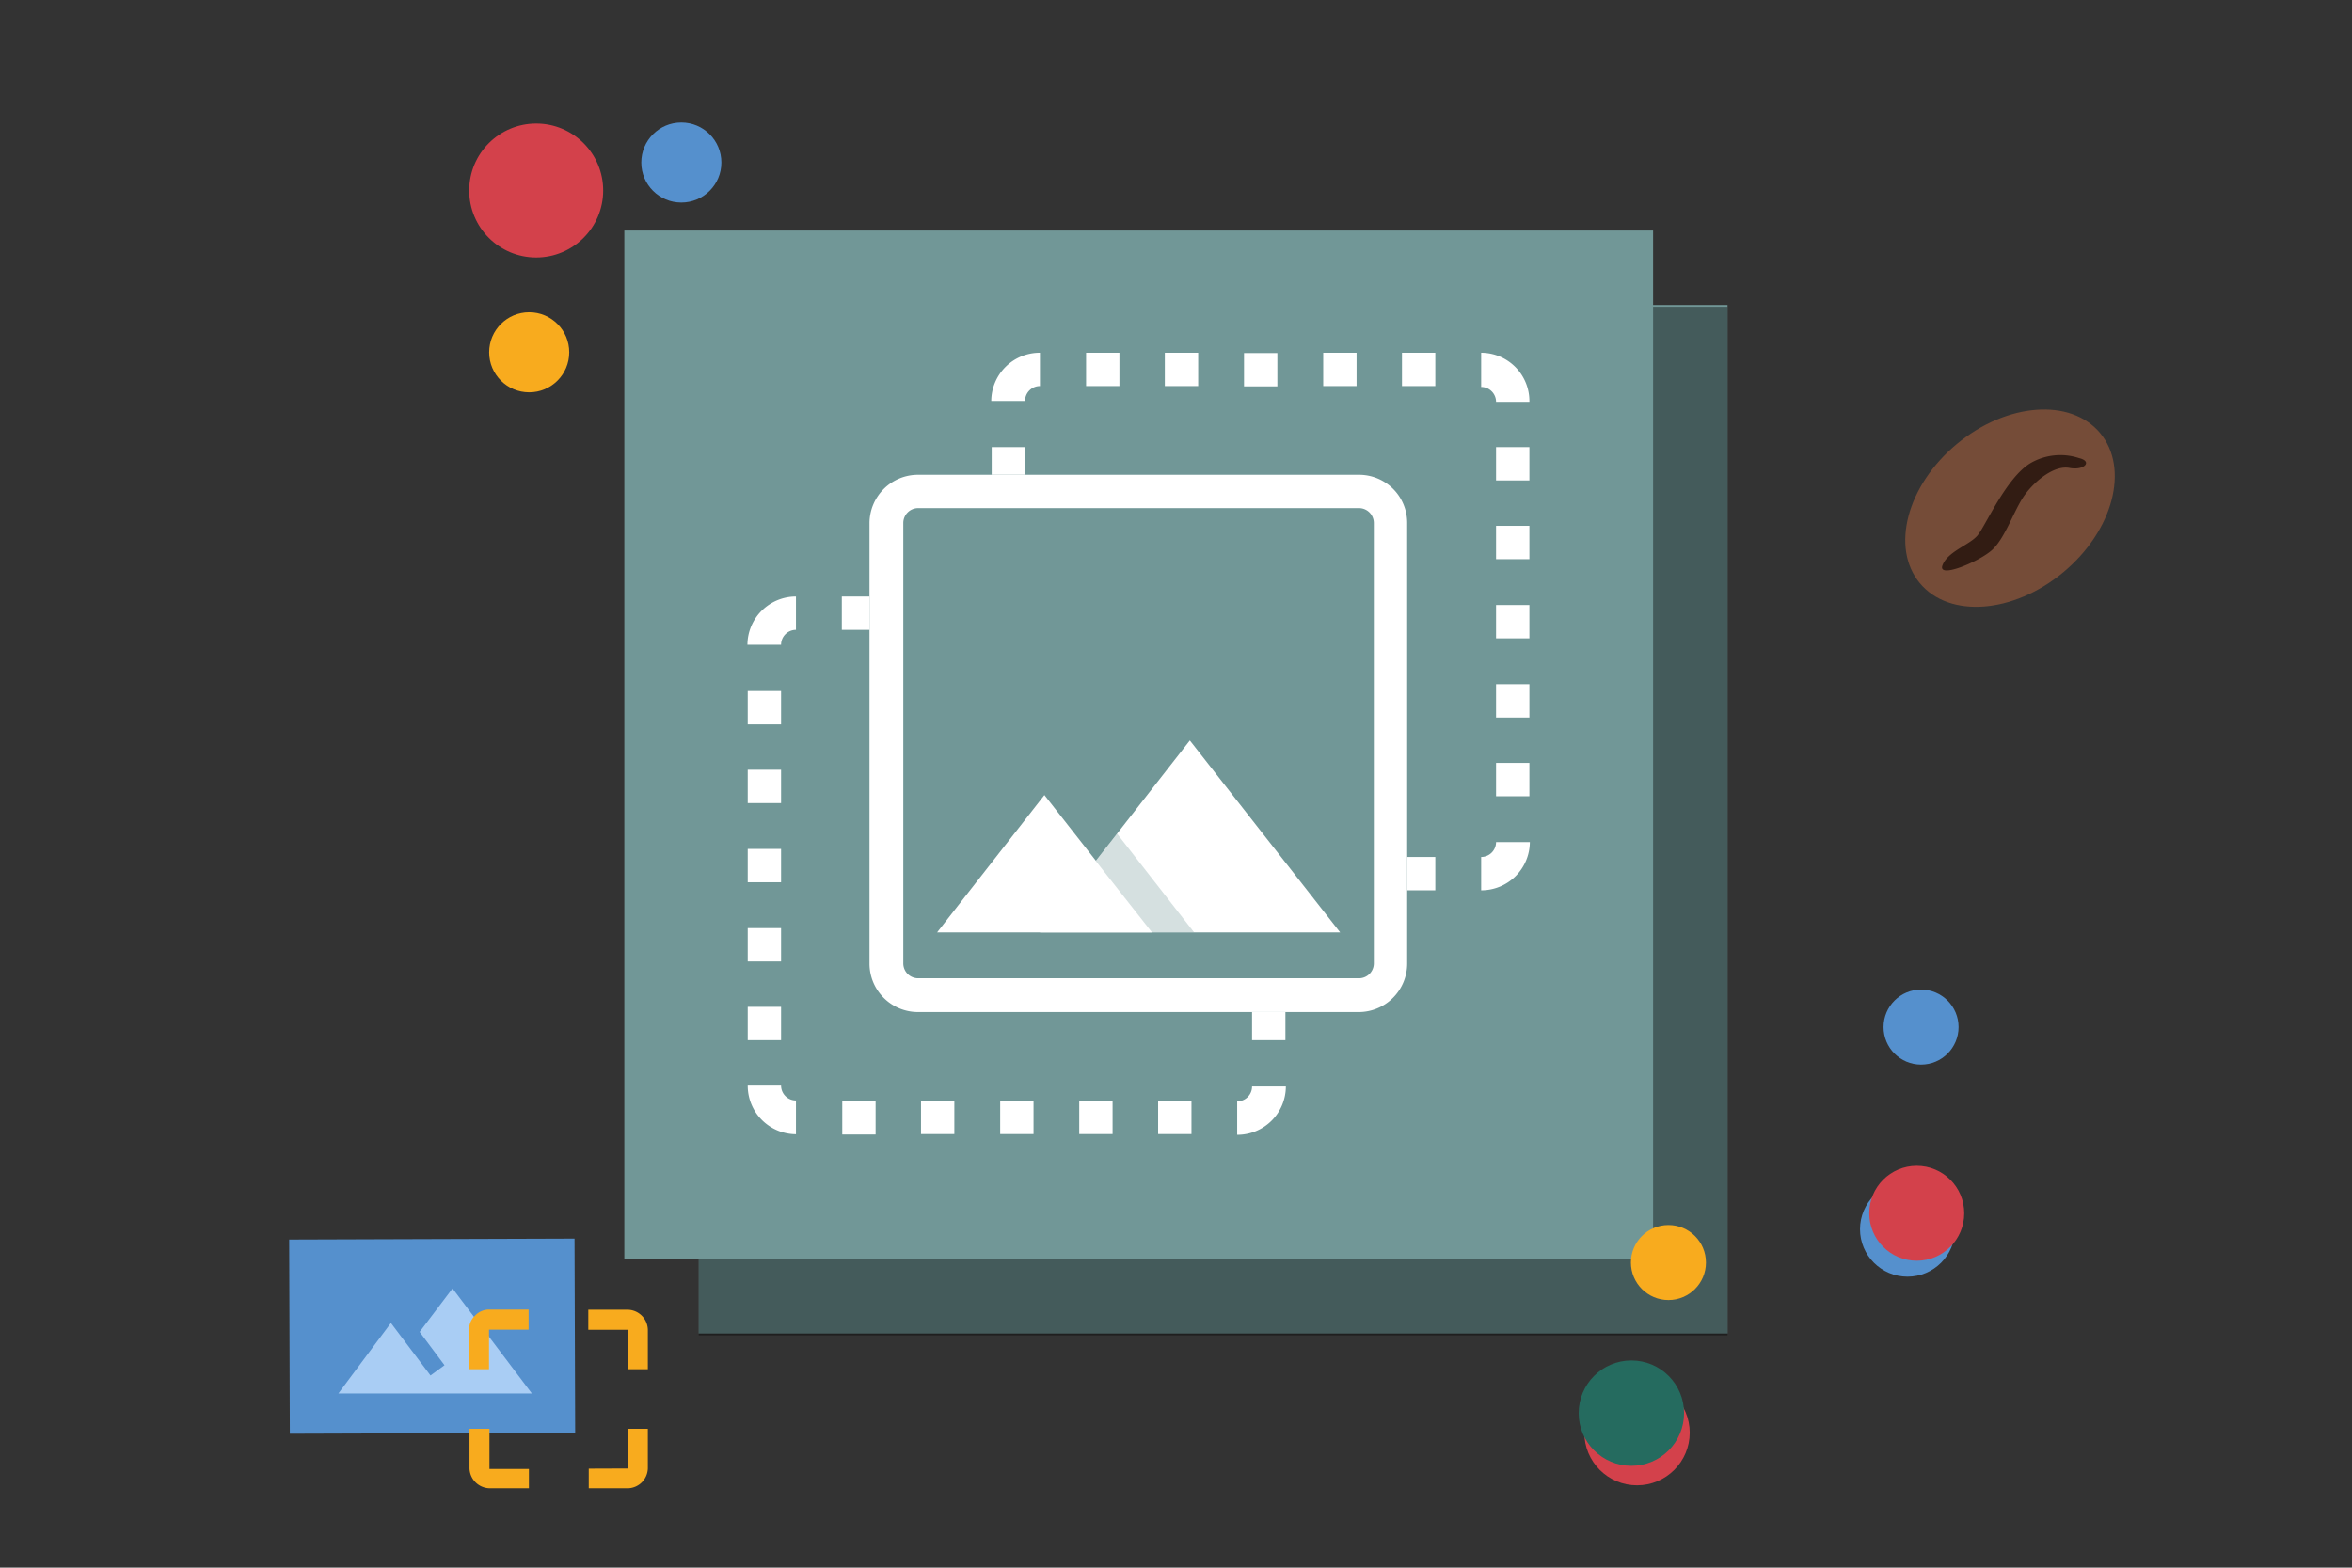 <?xml version="1.0" encoding="UTF-8"?>
<svg xmlns="http://www.w3.org/2000/svg" viewBox="0 0 158 105.33">
  <rect x="0" y="0" width="158" height="105.33" fill="#333333" stroke="none"/>
  <title>Element 95</title>
  <g id="Ebene_2" data-name="Ebene 2">
    <g id="Ebene_1-2" data-name="Ebene 1">
      <rect x="46.94" y="20.49" width="69.11" height="69.11" style="fill:#719797"></rect>
      <rect x="46.94" y="20.61" width="69.11" height="69.11" style="opacity:0.4"></rect>
      <rect x="41.94" y="15.49" width="69.11" height="69.11" style="fill:#719797"></rect>
      <rect x="100.5" y="30.04" width="2.24" height="2.24" style="fill:#fff"></rect>
      <rect x="100.5" y="35.33" width="2.24" height="2.24" style="fill:#fff"></rect>
      <rect x="100.5" y="40.65" width="2.24" height="2.24" style="fill:#fff"></rect>
      <rect x="100.5" y="45.97" width="2.24" height="2.24" style="fill:#fff"></rect>
      <rect x="100.5" y="51.26" width="2.24" height="2.24" style="fill:#fff"></rect>
      <rect x="66.62" y="30.04" width="2.24" height="2.24" style="fill:#fff"></rect>
      <rect x="66.62" y="35.33" width="2.24" height="2.24" style="fill:#fff"></rect>
      <rect x="66.62" y="40.65" width="2.24" height="2.24" style="fill:#fff"></rect>
      <rect x="66.62" y="45.97" width="2.24" height="2.24" style="fill:#fff"></rect>
      <rect x="66.62" y="51.26" width="2.24" height="2.24" style="fill:#fff"></rect>
      <path d="M99.5,26a1,1,0,0,1,1,1h2.24A3.25,3.25,0,0,0,99.5,23.7Z" style="fill:#fff"></path>
      <path d="M68.86,26.94a1,1,0,0,1,1-1V23.7a3.26,3.26,0,0,0-3.27,3.24Z" style="fill:#fff"></path>
      <path d="M100.5,56.58a1,1,0,0,1-1,1v2.24a3.26,3.26,0,0,0,3.27-3.24Z" style="fill:#fff"></path>
      <path d="M69.86,57.55a1,1,0,0,1-1-1H66.62a3.26,3.26,0,0,0,3.24,3.27Z" style="fill:#fff"></path>
      <rect x="72.96" y="23.7" width="2.24" height="2.24" style="fill:#fff"></rect>
      <rect x="78.25" y="23.7" width="2.24" height="2.24" style="fill:#fff"></rect>
      <rect x="83.57" y="23.72" width="2.24" height="2.24" style="fill:#fff"></rect>
      <rect x="88.89" y="23.7" width="2.24" height="2.24" style="fill:#fff"></rect>
      <rect x="94.18" y="23.7" width="2.24" height="2.24" style="fill:#fff"></rect>
      <rect x="72.94" y="57.6" width="2.24" height="2.24" style="fill:#fff"></rect>
      <rect x="78.25" y="57.58" width="2.24" height="2.24" style="fill:#fff"></rect>
      <rect x="83.57" y="57.6" width="2.24" height="2.24" style="fill:#fff"></rect>
      <rect x="88.86" y="57.58" width="2.24" height="2.24" style="fill:#fff"></rect>
      <rect x="94.18" y="57.58" width="2.24" height="2.24" style="fill:#fff"></rect>
      <rect x="84.11" y="46.43" width="2.24" height="2.24" style="fill:#fff"></rect>
      <rect x="84.11" y="51.72" width="2.24" height="2.24" style="fill:#fff"></rect>
      <rect x="84.11" y="57.04" width="2.24" height="2.24" style="fill:#fff"></rect>
      <rect x="84.11" y="62.36" width="2.24" height="2.24" style="fill:#fff"></rect>
      <rect x="84.11" y="67.65" width="2.24" height="2.24" style="fill:#fff"></rect>
      <rect x="50.23" y="46.43" width="2.24" height="2.24" style="fill:#fff"></rect>
      <rect x="50.23" y="51.72" width="2.24" height="2.24" style="fill:#fff"></rect>
      <rect x="50.23" y="57.04" width="2.24" height="2.24" style="fill:#fff"></rect>
      <rect x="50.23" y="62.36" width="2.24" height="2.24" style="fill:#fff"></rect>
      <rect x="50.23" y="67.65" width="2.24" height="2.24" style="fill:#fff"></rect>
      <path d="M83.11,42.35a1,1,0,0,1,1,1h2.24a3.25,3.25,0,0,0-3.24-3.27Z" style="fill:#fff"></path>
      <path d="M52.47,43.32a1,1,0,0,1,1-1V40.08a3.26,3.26,0,0,0-3.26,3.24Z" style="fill:#fff"></path>
      <path d="M84.11,73a1,1,0,0,1-1,1v2.25A3.26,3.26,0,0,0,86.38,73Z" style="fill:#fff"></path>
      <path d="M53.47,73.94a1,1,0,0,1-1-1H50.23a3.26,3.26,0,0,0,3.24,3.27Z" style="fill:#fff"></path>
      <rect x="56.55" y="40.08" width="2.24" height="2.24" style="fill:#fff"></rect>
      <rect x="61.84" y="40.08" width="2.24" height="2.24" style="fill:#fff"></rect>
      <rect x="67.16" y="40.08" width="2.24" height="2.24" style="fill:#fff"></rect>
      <rect x="72.48" y="40.08" width="2.24" height="2.24" style="fill:#fff"></rect>
      <rect x="77.77" y="40.08" width="2.24" height="2.24" style="fill:#fff"></rect>
      <rect x="56.58" y="73.99" width="2.24" height="2.24" style="fill:#fff"></rect>
      <rect x="61.87" y="73.96" width="2.24" height="2.24" style="fill:#fff"></rect>
      <rect x="67.19" y="73.96" width="2.24" height="2.24" style="fill:#fff"></rect>
      <rect x="72.5" y="73.96" width="2.24" height="2.24" style="fill:#fff"></rect>
      <rect x="77.8" y="73.96" width="2.24" height="2.24" style="fill:#fff"></rect>
      <path d="M91.29,31.9H61.68a3.26,3.26,0,0,0-3.27,3.27V64.76A3.26,3.26,0,0,0,61.68,68H91.27a3.26,3.26,0,0,0,3.26-3.27V35.14a3.23,3.23,0,0,0-3.24-3.24Z" style="fill:#719797"></path>
      <polygon points="62.95 62.65 70.16 53.42 77.39 62.65 62.95 62.65" style="fill:#fff"></polygon>
      <polygon points="69.86 62.65 79.93 49.75 90.03 62.65 69.86 62.65" style="fill:#fff"></polygon>
      <path d="M91.29,34.14a1,1,0,0,1,1,1V64.73a1,1,0,0,1-1,1H61.68a1,1,0,0,1-1-1V35.14a1,1,0,0,1,1-1H91.29m0-2.24H61.68a3.26,3.26,0,0,0-3.27,3.27V64.76A3.26,3.26,0,0,0,61.68,68H91.27a3.26,3.26,0,0,0,3.26-3.27V35.14a3.23,3.23,0,0,0-3.24-3.24Z" style="fill:#fff"></path>
      <polygon points="79.15 61.28 75.04 56.01 73.61 57.85 77.39 62.65 80.22 62.65 79.15 61.28" style="fill:#719797;opacity:0.3;isolation:isolate"></polygon>
      <g id="Gruppe_211" data-name="Gruppe 211">
        <g id="Gruppe_206" data-name="Gruppe 206">
          <rect id="Rechteck_116" data-name="Rechteck 116" x="19.45" y="83.25" width="19.17" height="13.05" transform="translate(-0.3 0.1) rotate(-0.19)" style="fill:#5590cd"></rect>
          <path id="Pfad_373" data-name="Pfad 373" d="M30.4,86.57l5.33,7.06-13,0,3.53-4.74,2.66,3.53.94-.69-1.67-2.24Z" style="fill:#a9cdf4"></path>
        </g>
        <path id="Pfad_374" data-name="Pfad 374" d="M42.17,88a1.38,1.38,0,0,1,1.35,1.34V92H42.19V89.35H39.52V88Zm0,10.67V96h1.35v2.66A1.38,1.38,0,0,1,42.21,100H39.55V98.68ZM32.88,96V98.7h2.65V100H32.89a1.38,1.38,0,0,1-1.35-1.34V96Zm-1.37-6.66a1.27,1.27,0,0,1,.4-.94,1.29,1.29,0,0,1,.94-.41h2.66v1.35H32.85V92H31.52Z" style="fill:#f8ab1e"></path>
      </g>
      <circle id="Ellipse_180" data-name="Ellipse 180" cx="129.05" cy="69.01" r="2.52" style="fill:#5590cd"></circle>
      <g id="Gruppe_273" data-name="Gruppe 273">
        <circle id="Ellipse_42-2" data-name="Ellipse 42-2" cx="128.14" cy="82.59" r="3.19" style="fill:#5590cd"></circle>
        <circle id="Ellipse_79-2" data-name="Ellipse 79-2" cx="128.76" cy="81.52" r="3.19" style="fill:#d3414b"></circle>
      </g>
      <circle id="Ellipse_181" data-name="Ellipse 181" cx="112.08" cy="84.83" r="2.52" style="fill:#f8ab1e"></circle>
      <g id="Gruppe_274" data-name="Gruppe 274">
        <circle id="Ellipse_69" data-name="Ellipse 69" cx="109.97" cy="96.26" r="3.54" style="fill:#d3414b"></circle>
        <circle id="Ellipse_70" data-name="Ellipse 70" cx="109.59" cy="94.95" r="3.54" style="fill:#256b5f"></circle>
      </g>
      <circle id="Ellipse_145" data-name="Ellipse 145" cx="45.77" cy="10.92" r="2.69" style="fill:#5590cd"></circle>
      <circle id="Ellipse_146" data-name="Ellipse 146" cx="35.55" cy="23.67" r="2.69" style="fill:#f8ab1e"></circle>
      <circle id="Ellipse_147" data-name="Ellipse 147" cx="36.02" cy="12.8" r="4.5" style="fill:#d3414b"></circle>
      <g id="Gruppe_287" data-name="Gruppe 287">
        <ellipse id="Ellipse_108" data-name="Ellipse 108" cx="135.03" cy="34.14" rx="7.88" ry="5.6" transform="translate(9.39 94.26) rotate(-39.76)" style="fill:#754c38"></ellipse>
        <path id="Pfad_299" data-name="Pfad 299" d="M139.67,30.78a4,4,0,0,0-3.29.35c-1.63,1-3,4.21-3.54,4.85s-2,1.07-2.35,2,2.39-.21,3.3-1,1.51-2.74,2.23-3.73,2-2,3-1.81S140.59,31,139.67,30.78Z" style="fill:#321c13"></path>
      </g>
      <rect width="158" height="105.33" style="fill:none"></rect>
    </g>
  </g>
</svg>